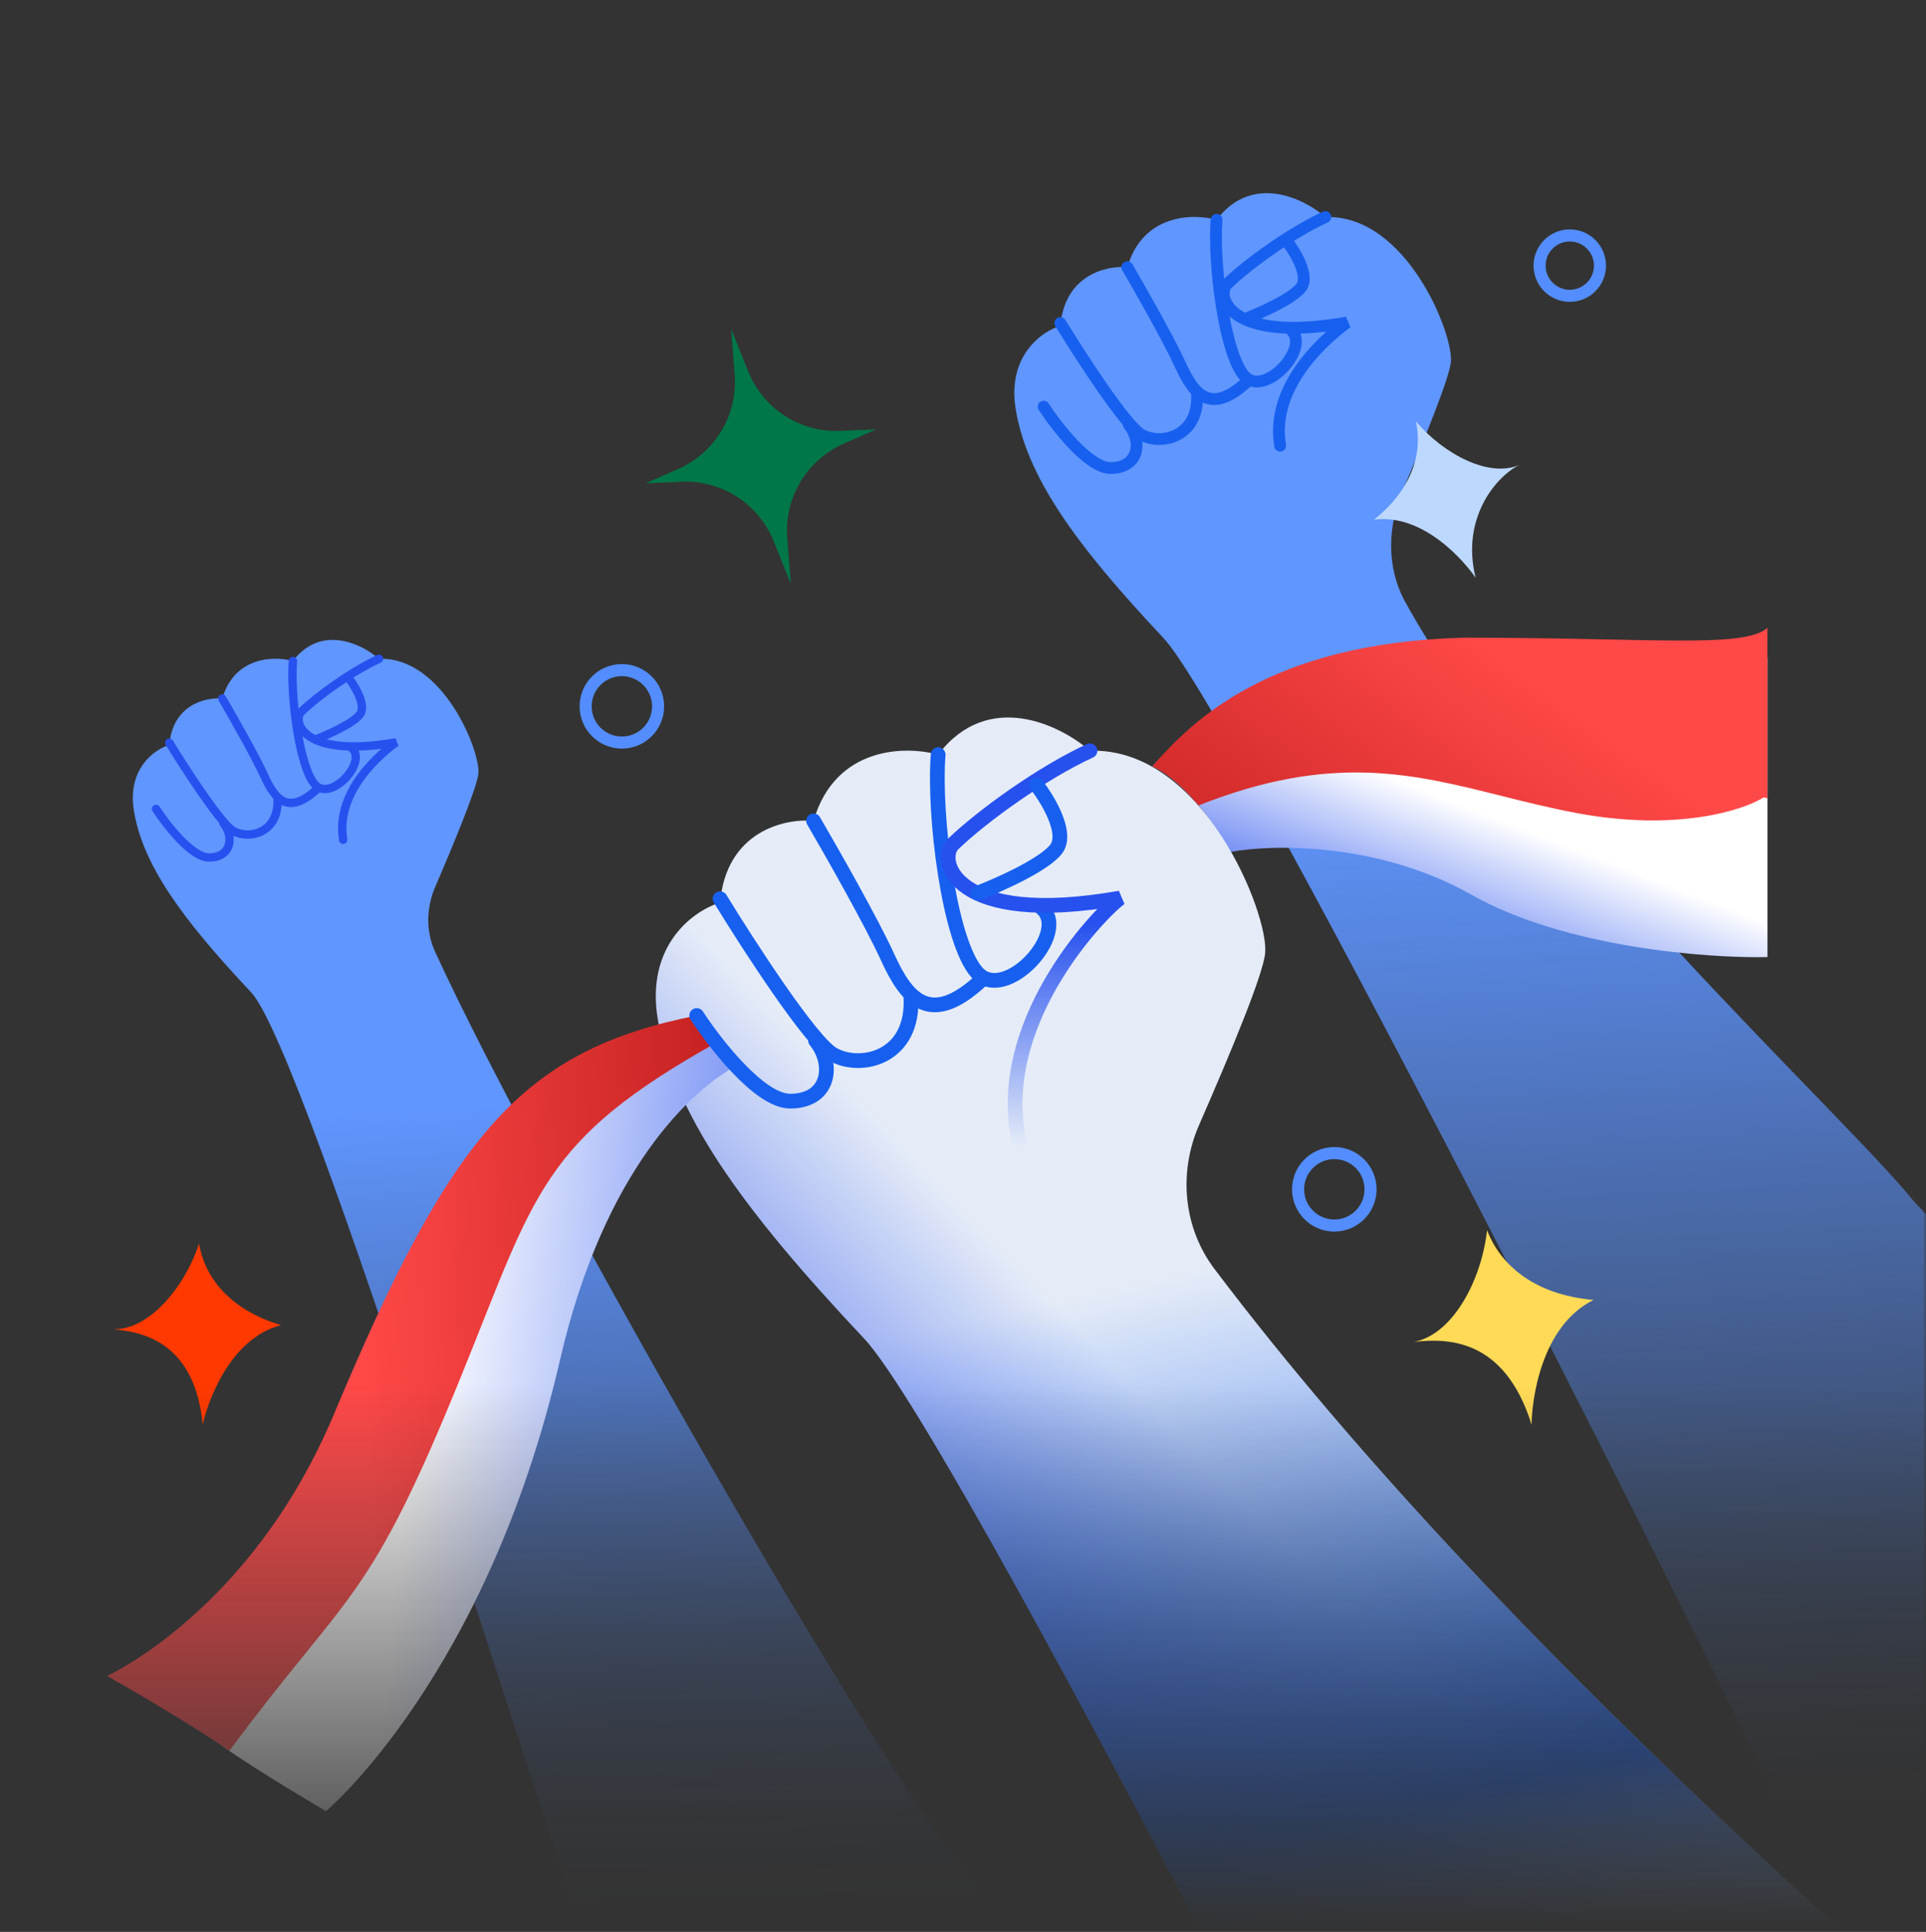 <svg width="319" height="320" viewBox="0 0 319 320" fill="none" xmlns="http://www.w3.org/2000/svg">
<rect x="0" y="0" width="319" height="320" fill="#333333" stroke="none"/>
<g clip-path="url(#clip0_144_4478)">
<mask id="mask0_144_4478" style="mask-type:alpha" maskUnits="userSpaceOnUse" x="0" y="0" width="319" height="320">
<rect width="319" height="320" fill="url(#paint0_linear_144_4478)"/>
</mask>
<g mask="url(#mask0_144_4478)">
<path d="M232.719 99.653C252.882 136.433 305.95 185.187 317 199L429 318H305L300 311C291.376 289.748 204.55 118.275 192.723 105.709C177.939 90.002 170.085 78.914 168.237 67.826C166.759 58.956 172.549 54.89 175.629 53.966C176.368 45.466 183.329 43.956 186.717 44.264C189.304 35.394 197.651 35.333 201.501 36.411C207.414 28.649 215.976 32.87 219.518 35.95C232.916 35.488 240.77 55.353 240.308 59.973C240.046 62.593 236.055 72.484 232.382 81.094C229.819 87.102 229.578 93.925 232.719 99.653Z" fill="url(#paint1_linear_144_4478)"/>
<path d="M186.719 44.266C188.875 47.962 193.649 56.37 195.497 60.435C197.807 65.517 200.578 68.751 206.584 63.207" stroke="#1760EF" stroke-width="1.956" stroke-linecap="round"/>
<path d="M175.625 53.508C179.013 59.052 186.436 70.509 189.023 71.987C192.257 73.835 198.725 72.45 198.263 65.058" stroke="#1760EF" stroke-width="1.956" stroke-linecap="round"/>
<path d="M201.496 36.41C200.941 43.515 202.79 58.586 206.116 62.282C209.443 65.978 217.263 57.506 213.766 54.591" stroke="#1760EF" stroke-width="1.956" stroke-linecap="round"/>
<path d="M219.52 35.949C213.822 38.567 206.74 43.682 203.278 47.014C201.336 48.882 203.277 56.924 223.098 53.426C220.573 55.27 210.273 63.336 212.022 73.829" stroke="#1760EF" stroke-width="1.956" stroke-linecap="round"/>
<path d="M213.183 40.02C214.543 41.768 216.914 45.732 215.515 47.598C214.116 49.463 208.714 51.873 206.188 52.844" stroke="#1760EF" stroke-width="1.956" stroke-linecap="round"/>
<path d="M186.956 70.33C189.288 73.245 188.567 77.527 183.947 77.527C180.251 77.527 174.861 70.443 172.859 67.363" stroke="#1760EF" stroke-width="1.956" stroke-linecap="round"/>
<path d="M72.064 157.65C88.829 194.359 151.831 305.141 165 316L164.093 320.236L97.68 323C90.854 306.179 50.931 174.29 41.569 164.344C29.867 151.911 23.651 143.134 22.188 134.358C21.018 127.337 25.601 124.119 28.039 123.387C28.624 116.659 34.133 115.464 36.815 115.708C38.863 108.687 45.47 108.638 48.517 109.491C53.198 103.348 59.975 106.688 62.779 109.126C73.384 108.761 79.6 124.485 79.235 128.142C79.007 130.421 75.212 139.657 72.105 146.854C70.606 150.328 70.493 154.208 72.064 157.65Z" fill="url(#paint2_linear_144_4478)"/>
<path d="M36.812 115.707C38.519 118.633 42.298 125.288 43.761 128.506C45.589 132.529 47.783 135.088 52.537 130.7" stroke="#2751EE" stroke-width="1.384" stroke-linecap="round"/>
<path d="M28.039 123.023C30.721 127.412 36.596 136.481 38.644 137.651C41.204 139.114 46.323 138.016 45.958 132.166" stroke="#2751EE" stroke-width="1.384" stroke-linecap="round"/>
<path d="M48.515 109.488C48.075 115.112 49.539 127.041 52.172 129.967C54.805 132.892 60.995 126.186 58.227 123.879" stroke="#2751EE" stroke-width="1.384" stroke-linecap="round"/>
<path d="M62.776 109.125C58.266 111.197 52.661 115.246 49.92 117.883C48.383 119.362 49.92 125.727 65.609 122.959C63.61 124.418 55.457 130.803 56.841 139.109" stroke="#2751EE" stroke-width="1.384" stroke-linecap="round"/>
<path d="M57.764 112.348C58.84 113.732 60.717 116.87 59.609 118.346C58.502 119.823 54.226 121.73 52.227 122.499" stroke="#2751EE" stroke-width="1.384" stroke-linecap="round"/>
<path d="M37.002 136.341C38.847 138.648 38.277 142.037 34.62 142.037C31.695 142.037 27.428 136.43 25.844 133.992" stroke="#2751EE" stroke-width="1.384" stroke-linecap="round"/>
<path d="M243.73 148.217C259.207 156.988 282.852 158.75 292.74 158.535V108.883C288.871 112.322 274.039 117.781 245.665 112.106C217.291 106.431 197.3 119.63 190.852 126.938C196.526 129.518 201.814 137.47 203.749 141.124C210.627 139.834 228.254 139.447 243.73 148.217Z" fill="url(#paint3_linear_144_4478)"/>
<path d="M201.143 210.18C248.984 273.599 323.856 336.916 347 356L322.066 394.714L271 465C258.963 435.336 159.635 239.274 143.126 221.733C122.491 199.808 111.528 184.331 108.948 168.855C106.885 156.473 114.967 150.799 119.266 149.509C120.298 137.643 130.014 135.537 134.743 135.967C138.354 123.585 150.005 123.5 155.378 125.005C163.633 114.171 175.584 120.061 180.528 124.361C199.229 123.716 210.192 151.445 209.547 157.894C209.18 161.563 203.681 174.722 198.603 186.345C195.166 194.213 195.973 203.326 201.143 210.18Z" fill="url(#paint4_linear_144_4478)"/>
<path d="M201.143 210.18C248.984 273.599 323.856 336.916 347 356L322.066 394.714L271 465C258.963 435.336 159.635 239.274 143.126 221.733C122.491 199.808 111.528 184.331 108.948 168.855C106.885 156.473 114.967 150.799 119.266 149.509C120.298 137.643 130.014 135.537 134.743 135.967C138.354 123.585 150.005 123.5 155.378 125.005C163.633 114.171 175.584 120.061 180.528 124.361C199.229 123.716 210.192 151.445 209.547 157.894C209.18 161.563 203.681 174.722 198.603 186.345C195.166 194.213 195.973 203.326 201.143 210.18Z" fill="url(#paint5_linear_144_4478)"/>
<path d="M134.75 135.965C137.759 141.124 144.423 152.86 147.002 158.535C150.227 165.629 154.096 170.143 162.479 162.404" stroke="#1760EF" stroke-width="2.441" stroke-linecap="round"/>
<path d="M119.266 148.863C123.995 156.602 134.355 172.594 137.967 174.658C142.481 177.237 151.509 175.303 150.864 164.985" stroke="#1760EF" stroke-width="2.441" stroke-linecap="round"/>
<path d="M155.386 125.004C154.611 134.921 157.192 155.957 161.835 161.116C166.478 166.275 177.395 154.45 172.513 150.381" stroke="#1760EF" stroke-width="2.441" stroke-linecap="round"/>
<path d="M180.534 124.359C172.581 128.014 162.696 135.154 157.863 139.804C155.153 142.412 157.863 153.637 185.528 148.754C182.004 151.328 164.004 170 169.004 190" stroke="url(#paint6_linear_144_4478)" stroke-width="2.441" stroke-linecap="round"/>
<path d="M171.694 130.039C173.593 132.48 176.902 138.013 174.949 140.617C172.996 143.221 165.456 146.584 161.93 147.94" stroke="#1760EF" stroke-width="2.441" stroke-linecap="round"/>
<path d="M292.087 132.096C288.648 134.246 277.642 137.771 261.134 134.676C256.752 133.854 252.661 132.829 248.67 131.829C233.863 128.118 220.423 124.751 198.582 133.386L198.45 133.332C196.226 130.674 193.58 128.181 190.844 126.937C197.292 119.629 210.01 106.472 242.48 105.627C273.479 105.627 288.863 107.439 292.732 104V132.195L292.087 132.096Z" fill="url(#paint7_linear_144_4478)"/>
<path d="M92.76 225.243C100.083 193.509 114.751 180.463 121.844 176.594L115.396 168.211C86.377 174.015 74.291 199.003 65.908 229.311C59.201 253.558 53.089 265.36 45.565 268.369L36.453 288.954C42.502 293.306 53.999 300 53.999 300C53.999 300 80.663 277.661 92.76 225.243Z" fill="url(#paint8_linear_144_4478)"/>
<path d="M76.489 227.684C88.694 197.577 89.712 188.896 118.623 172.726C118.681 172.693 118.739 172.661 118.797 172.628L115.399 168.211C86.38 174.015 74.772 187.813 55.334 234.194C41.658 266.823 17.727 277.608 17.727 277.608C17.727 277.608 30.281 284.692 38.002 290C58.002 263 60.897 266.145 76.489 227.684Z" fill="url(#paint9_linear_144_4478)"/>
<path d="M135.075 172.353C138.33 176.421 137.324 182.398 130.875 182.398C125.716 182.398 118.193 172.51 115.398 168.211" stroke="#1760EF" stroke-width="2.441" stroke-linecap="round"/>
<path d="M121.092 54.471L121.683 62.045C122.203 68.712 118.456 74.981 112.337 77.678L106.94 80.058L112.833 79.795C119.513 79.496 125.654 83.45 128.147 89.654L130.98 96.704L130.389 89.129C129.869 82.463 133.616 76.194 139.735 73.496L145.132 71.117L139.239 71.38C132.559 71.678 126.418 67.725 123.925 61.521L121.092 54.471Z" fill="#007748"/>
<path d="M18.757 220.186C24.577 220.32 30.51 213.434 32.97 205.982C33.778 210.966 37.432 216.765 46.541 219.499C37.87 221.752 34.289 232.648 33.58 236.003C32.258 222.335 23.721 220.632 18.757 220.186Z" fill="#FF3900"/>
<path d="M234.166 222.281C240.466 221.122 245.318 212.376 246.3 203.796C248.286 208.984 253.522 214.415 263.948 215.321C255.109 219.69 253.69 232.232 253.678 236.006C249.194 221.574 239.614 221.651 234.166 222.281Z" fill="#FFDA56"/>
<path d="M251.612 77.025C246.675 79.159 239.205 75.322 234.511 69.794C235.549 74.343 234.433 80.577 227.581 86.08C235.789 84.999 242.638 93.088 244.409 95.715C241.996 86.08 247.517 79.129 251.612 77.025Z" fill="#BDD8FF"/>
<circle cx="103" cy="117" r="6" stroke="#538DFF" stroke-width="2"/>
<circle cx="221" cy="197" r="6" stroke="#538DFF" stroke-width="2"/>
<circle cx="260" cy="44" r="5" stroke="#538DFF" stroke-width="2"/>
</g>
</g>
<defs>
<linearGradient id="paint0_linear_144_4478" x1="159.5" y1="0" x2="159.5" y2="320" gradientUnits="userSpaceOnUse">
<stop offset="0.717" stop-color="#D9D9D9"/>
<stop offset="1" stop-color="#D9D9D9" stop-opacity="0"/>
</linearGradient>
<linearGradient id="paint1_linear_144_4478" x1="234" y1="128" x2="243" y2="303" gradientUnits="userSpaceOnUse">
<stop stop-color="#6096FF"/>
<stop offset="1" stop-color="#538DFF" stop-opacity="0"/>
</linearGradient>
<linearGradient id="paint2_linear_144_4478" x1="84.92" y1="182.871" x2="90.978" y2="323.109" gradientUnits="userSpaceOnUse">
<stop stop-color="#6096FF"/>
<stop offset="1" stop-color="#538DFF" stop-opacity="0"/>
</linearGradient>
<linearGradient id="paint3_linear_144_4478" x1="244.004" y1="134" x2="231.762" y2="165.559" gradientUnits="userSpaceOnUse">
<stop stop-color="white"/>
<stop offset="1" stop-color="#2751EE"/>
</linearGradient>
<linearGradient id="paint4_linear_144_4478" x1="194.474" y1="236.634" x2="156.23" y2="273.25" gradientUnits="userSpaceOnUse">
<stop stop-color="#E5ECF8"/>
<stop offset="1" stop-color="#6380EF"/>
</linearGradient>
<linearGradient id="paint5_linear_144_4478" x1="262" y1="358" x2="228" y2="204" gradientUnits="userSpaceOnUse">
<stop offset="0.04" stop-color="#1760EF" stop-opacity="0"/>
<stop offset="0.406" stop-color="#1760EF"/>
<stop offset="1" stop-color="#1760EF" stop-opacity="0"/>
</linearGradient>
<linearGradient id="paint6_linear_144_4478" x1="172.004" y1="153" x2="172.004" y2="190" gradientUnits="userSpaceOnUse">
<stop stop-color="#2751EE"/>
<stop offset="1" stop-color="#2751EE" stop-opacity="0"/>
</linearGradient>
<linearGradient id="paint7_linear_144_4478" x1="241.788" y1="104" x2="186.821" y2="181.486" gradientUnits="userSpaceOnUse">
<stop stop-color="#FF4848"/>
<stop offset="1" stop-color="#AB1010"/>
</linearGradient>
<linearGradient id="paint8_linear_144_4478" x1="70" y1="218" x2="152.281" y2="226.291" gradientUnits="userSpaceOnUse">
<stop stop-color="white"/>
<stop offset="1" stop-color="#2751EE"/>
</linearGradient>
<linearGradient id="paint9_linear_144_4478" x1="57.771" y1="168.211" x2="146.467" y2="164.216" gradientUnits="userSpaceOnUse">
<stop stop-color="#FF4848"/>
<stop offset="1" stop-color="#AB1010"/>
</linearGradient>
<clipPath id="clip0_144_4478">
<rect width="319" height="320" fill="white"/>
</clipPath>
</defs>
</svg>
